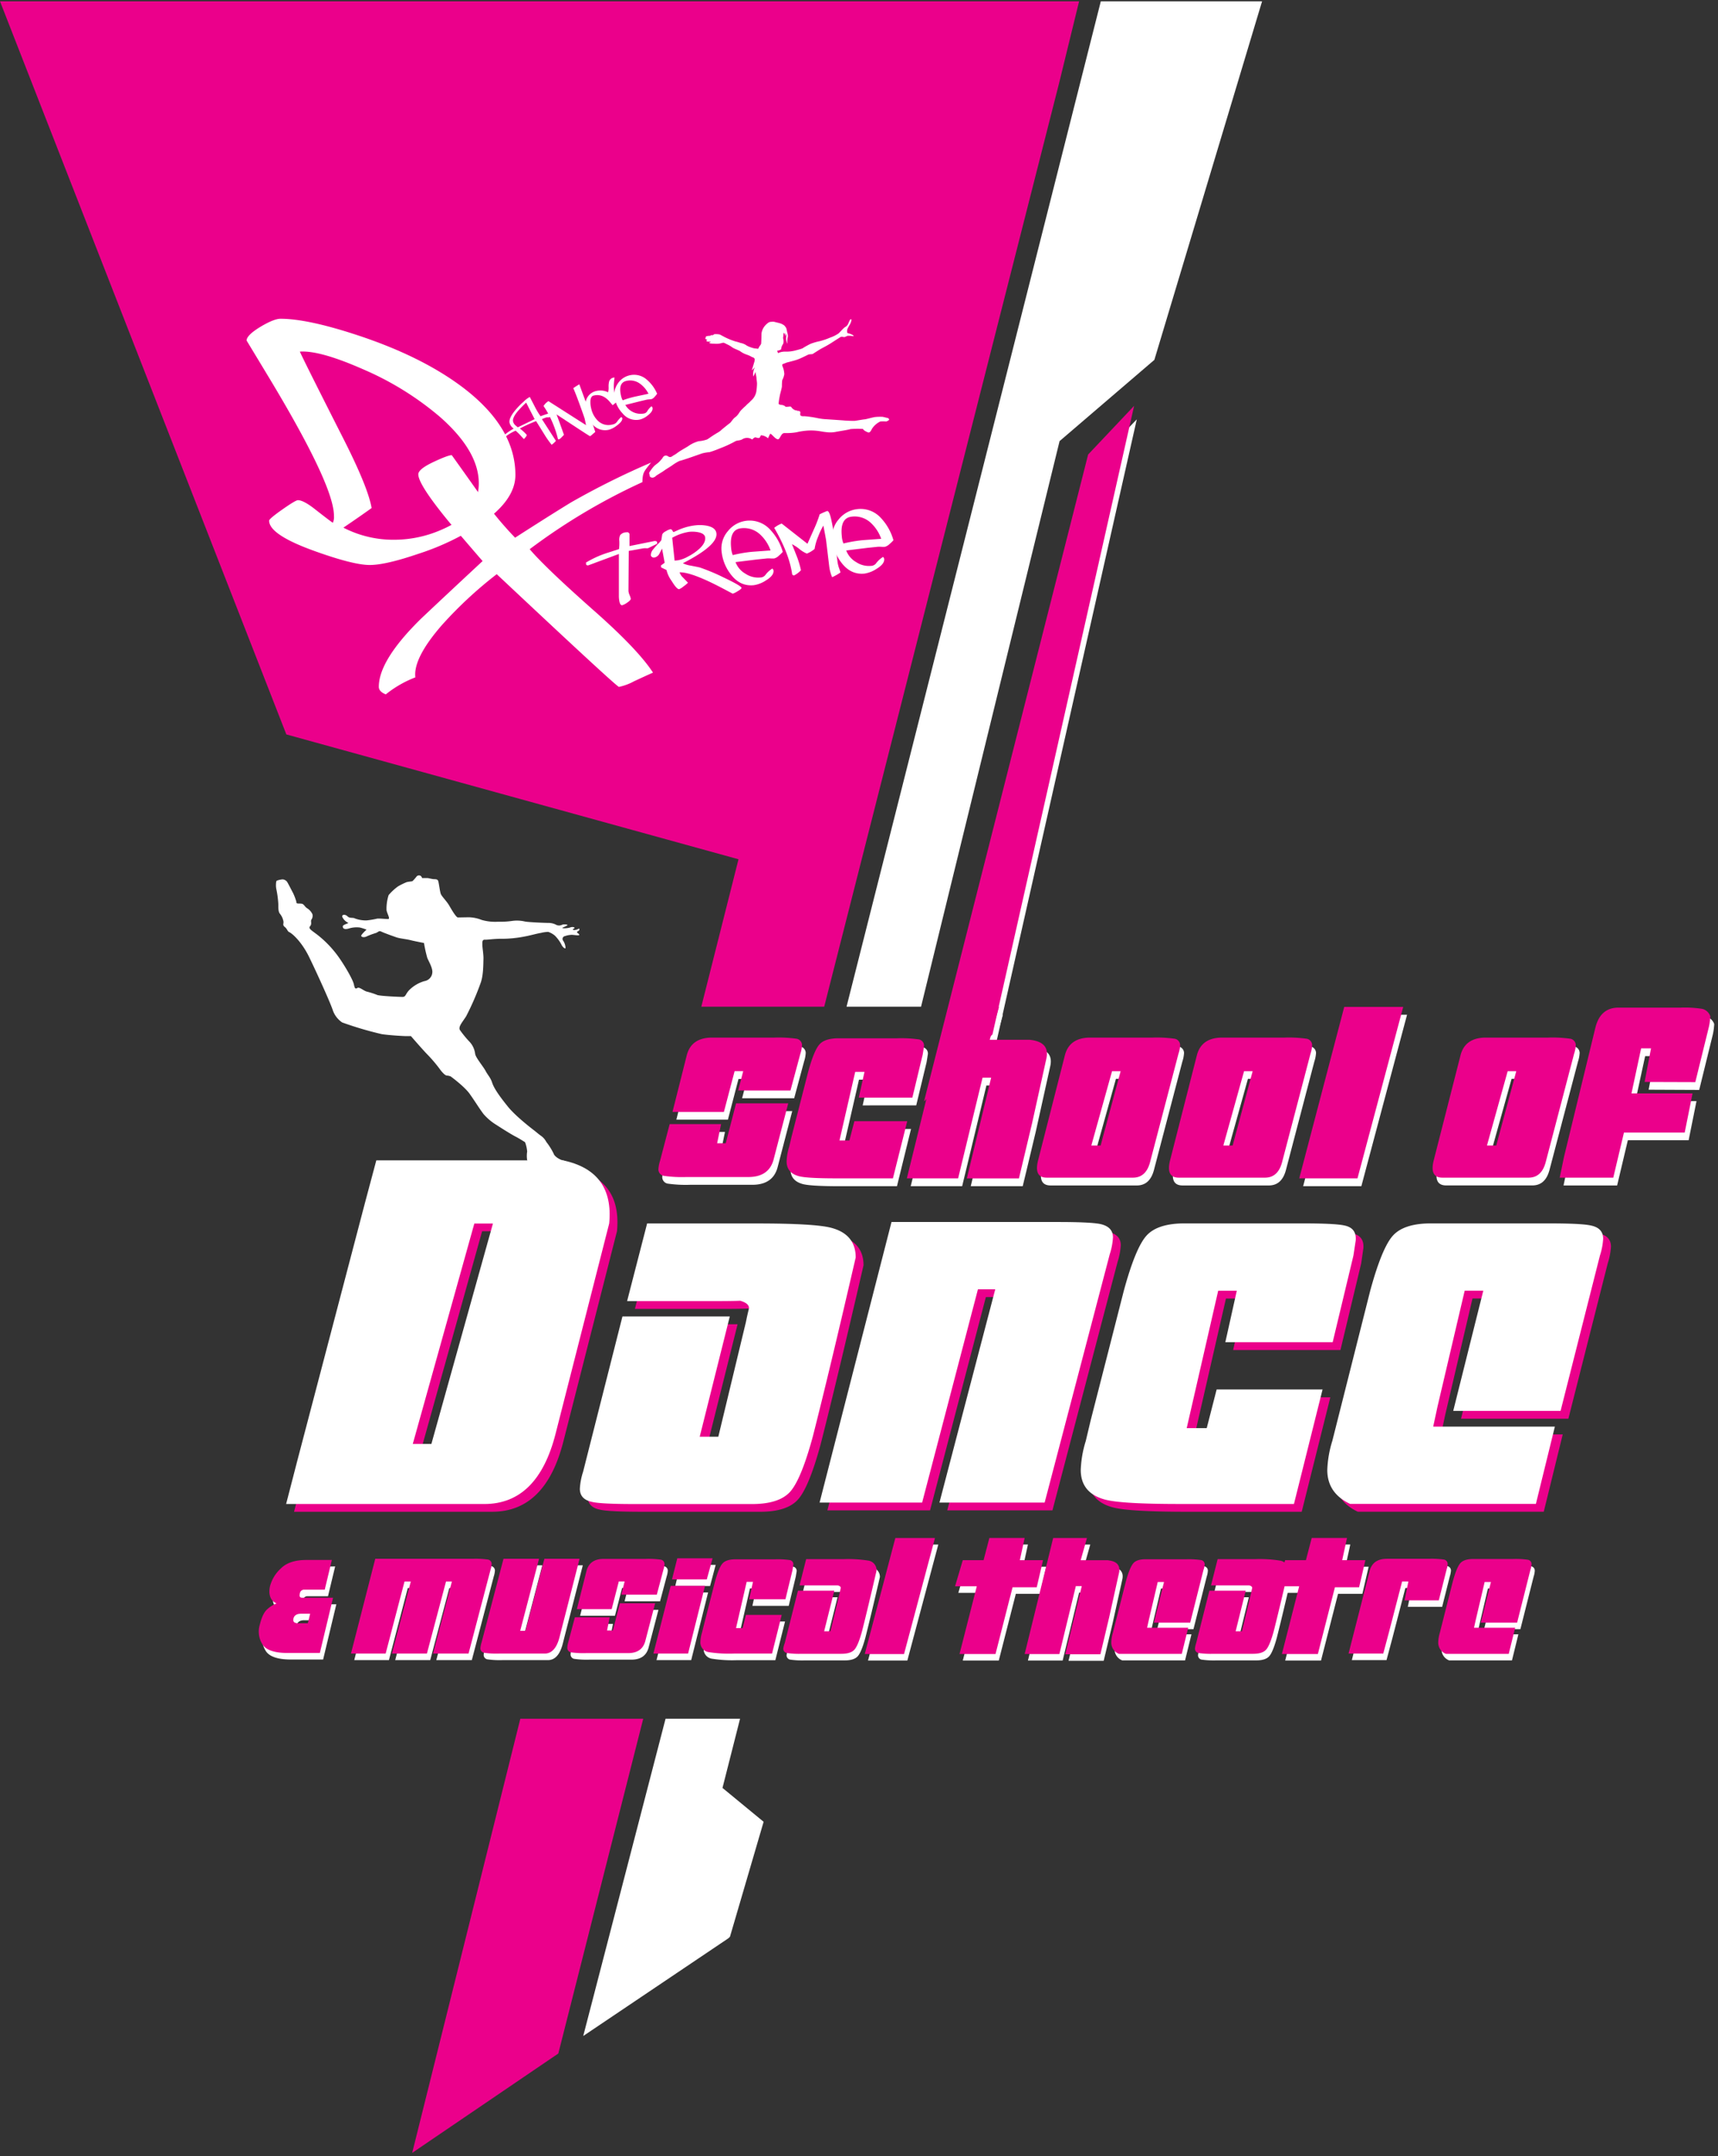 <svg id="Layer_1" data-name="Layer 1" xmlns="http://www.w3.org/2000/svg" viewBox="0 0 520 652.55"><rect x="0" y="0" width="520" height="652.55" fill="#333333" stroke="none"/><defs><style>.cls-1,.cls-3{fill:#fff;}.cls-2{fill:#eb008b;}.cls-3{fill-rule:evenodd;}</style></defs><title>logo-home1</title><path class="cls-1" d="M224,336.27h15.79l-4.43,17q-1.41,5.3-7.68,5.3H208.83a38.75,38.75,0,0,1-6.54-.33,2,2,0,0,1-1.84-2,10,10,0,0,1,.49-2.54l2.92-11.14h15.57l-1.19,5.84h2.6Zm-3.68,2.59H204.72L209,321.68q1.4-5.3,7.68-5.3h18.81a38.86,38.86,0,0,1,6.54.32,2,2,0,0,1,1.84,2,10,10,0,0,1-.49,2.54l-3,11.14H224.62l1.51-5.84h-2.6Z"/><path class="cls-1" d="M280.46,321.46l-3.14,13.08H261.11l1.73-7.79H260l-4.76,20.76h3l1.51-5.84h16L271.49,359H254.24q-8.76,0-11.25-.65-3.73-1-3.73-4.49a16.59,16.59,0,0,1,.76-4.38l0.76-3.19q2.49-9.73,5-19.52,1.78-6.54,3.46-8.35t5.73-1.81h17.68a37.75,37.75,0,0,1,6.49.32,1.9,1.9,0,0,1,1.68,2.27Z"/><path class="cls-1" d="M298.57,328.49L291.22,359H275.65l12.76-51.9h15.14L300.74,317h12.11q6.27,0.65,5,5.84l-4.33,19.57-2.81,11.79L309.55,359H293.82l7.35-30.49h-2.59Z"/><path class="cls-1" d="M357.88,321.25l-8.6,32.82q-1.24,4.7-5.19,4.7H318q-3.95,0-2.59-5.3l1.35-5.3,6.76-26.49q1.4-5.3,7.68-5.3H350a38.85,38.85,0,0,1,6.54.32,2,2,0,0,1,1.84,2A10,10,0,0,1,357.88,321.25ZM331.5,349h2.81l6.06-22.49h-2.6Z"/><path class="cls-1" d="M397.83,321.25l-8.6,32.82q-1.24,4.7-5.19,4.7H357.94q-3.95,0-2.59-5.3l1.35-5.3,6.76-26.49q1.4-5.3,7.68-5.3h18.81a38.85,38.85,0,0,1,6.54.32,2,2,0,0,1,1.84,2A10,10,0,0,1,397.83,321.25ZM371.45,349h2.81l6.06-22.49h-2.6Z"/><path class="cls-1" d="M425.89,307.08L412.05,359H394.43l13.62-51.9h17.84Z"/><path class="cls-1" d="M477.63,321.25L469,354.06q-1.24,4.7-5.19,4.7H437.73q-3.95,0-2.59-5.3l1.35-5.3,6.76-26.49q1.4-5.3,7.68-5.3h18.81a38.85,38.85,0,0,1,6.54.32,2,2,0,0,1,1.84,2A10,10,0,0,1,477.63,321.25ZM451.25,349h2.81l6.06-22.49h-2.6Z"/><path class="cls-1" d="M492.71,345.09l-3.24,13.68H473.25l1.3-6.27,9.52-39.14q1.51-6.05,7-6.05h18.81a33.42,33.42,0,0,1,6.54.38,3.44,3.44,0,0,1,2.43,2.22,18.23,18.23,0,0,1-.43,3.24l-4.11,16.71L499,329.79l1.95-10.16h-3L495,333.25h18.49l-2.38,11.84H492.71Z"/><polyline class="cls-1" points="280.86 335.69 331.81 139.61 344.08 126.92 301.58 315.41"/><path class="cls-2" d="M186.75,372.62L170.51,436.3q-5.42,21.22-21.55,21.23H89l3.36-13,20.47-78,3.47-13h56.53Q188.27,356.81,186.75,372.62ZM127.3,439.33h5.63l18.63-66.71h-5.63Z"/><path class="cls-2" d="M178.85,447.78l11.91-47h32.49l-9.1,36.39h5.63l8.34-34.65q0.43-2.17.87-3.9t-2.6-2.6q-2.17.11-7.36,0.11H192.17l6.06-23.5h33.14q17.54,0,22.53,1.3,7.47,1.95,7.47,9-8,34.66-13,54.26-3.57,13.1-6.93,16.73T230,457.53H194.55q-10.29,0-13-.65-3.68-.76-3.68-4A20.08,20.08,0,0,1,178.85,447.78Z"/><path class="cls-2" d="M338.26,381.94l-19.71,75.16H286.71l16.89-64.55h-5.2l-16.89,64.55H250.43l21.77-84.91h50.25q10.29,0,13.1.65,3.68,0.87,3.68,4A20.08,20.08,0,0,1,338.26,381.94Z"/><path class="cls-2" d="M412,382.37l-6.28,26.21H373.24L376.7,393h-5.63l-9.53,41.59h6.06l3-11.7h32.06L394,457.53H359.48q-17.54,0-22.53-1.3-7.47-1.95-7.47-9a33.2,33.2,0,0,1,1.52-8.77l1.52-6.39q5-19.49,10-39.1,3.57-13.1,6.93-16.73t11.48-3.63H396.3q10.29,0,13,.65,3.68,0.76,3.36,4.55Z"/><path class="cls-2" d="M486.62,382.37l-11.91,47H442.22l9.1-36.39h-5.63l-8.23,35.09-1.3,6.06H473l-5.74,23.39H411q-6.93-3.25-6.93-10.29a33.2,33.2,0,0,1,1.52-8.77L417.1,393q3.57-13.1,6.93-16.73t11.48-3.63h35.41q10.29,0,13,.65,3.68,0.76,3.68,4A20.08,20.08,0,0,1,486.62,382.37Z"/><path class="cls-1" d="M135.42,473.74h8.71a26.29,26.29,0,0,1,4.43.22,1.35,1.35,0,0,1,1.24,1.35,6.78,6.78,0,0,1-.33,1.72l-6.66,25.39H132.06l5.71-21.8H136l-5.78,21.8H119.62l5.71-21.8h-1.9l-5.71,21.8h-10.5l7.35-28.68h20.85Z"/><path class="cls-1" d="M146.73,499.12l6.66-25.39h10.76l-5.71,21.8H160l5.71-21.8H176.4l-3.66,14.34-1.61,6.26-0.8,3.15q-1.28,4.94-4.5,4.94H152.07a26.28,26.28,0,0,1-4.43-.22,1.35,1.35,0,0,1-1.24-1.35A6.78,6.78,0,0,1,146.73,499.12Z"/><path class="cls-1" d="M188.62,487.2H199.3l-3,11.49q-1,3.59-5.2,3.59H178.37a26.28,26.28,0,0,1-4.43-.22,1.35,1.35,0,0,1-1.24-1.35A6.78,6.78,0,0,1,173,499l2-7.54h10.54l-0.8,4h1.76ZM186.13,489H175.59l2.93-11.63q1-3.59,5.2-3.59h12.73a26.29,26.29,0,0,1,4.43.22,1.35,1.35,0,0,1,1.24,1.35,6.78,6.78,0,0,1-.33,1.72l-2,7.54H189.05l1-4h-1.76Z"/><path class="cls-1" d="M203.94,481.93h10.39l-5.12,20.49h-10.5Zm2-8.34h10.68L214.92,480H204.38Z"/><path class="cls-1" d="M240.86,477.17L238.73,486h-11l1.17-5.27H227l-3.22,14h2l1-4h10.83l-2.93,11.71H223.11a39.39,39.39,0,0,1-7.61-.44,2.94,2.94,0,0,1-2.52-3,11.21,11.21,0,0,1,.51-3L214,494q1.68-6.58,3.37-13.21,1.21-4.43,2.34-5.65t3.88-1.23h12a25.54,25.54,0,0,1,4.39.22,1.29,1.29,0,0,1,1.13,1.54Z"/><path class="cls-1" d="M238.51,499.27l4-15.88h11l-3.07,12.29h1.9L255.16,484q0.15-.73.29-1.32t-0.88-.88q-0.73,0-2.49,0H243l2-7.94h11.19a39.39,39.39,0,0,1,7.61.44,2.94,2.94,0,0,1,2.52,3q-2.71,11.71-4.39,18.33-1.21,4.43-2.34,5.65t-3.88,1.23h-12a25.53,25.53,0,0,1-4.39-.22,1.32,1.32,0,0,1-1.24-1.35A6.78,6.78,0,0,1,238.51,499.27Z"/><path class="cls-1" d="M284,467.44l-9.37,35.12H262.73L272,467.44H284Z"/><path class="cls-1" d="M316.69,474.17l-1.9,8.19h-7.32l-5.16,20.19h-10.9l5.23-20.49h-6.58l2.34-7.9h6.29l1.76-6.73h10.68l-1.46,6.73h7Z"/><path class="cls-1" d="M326.64,481.93l-5,20.63H311.13l8.63-35.12H330l-1.9,6.73h8.19q4.24,0.44,3.37,4l-2.93,13.24-1.9,8-0.77,3.22H323.42l5-20.63h-1.76Z"/><path class="cls-1" d="M365.24,477.17l-4,15.88h-11l3.07-12.29h-1.9l-2.78,11.85-0.44,2h12.44l-1.94,7.9h-19a3.63,3.63,0,0,1-2.34-3.48,11.23,11.23,0,0,1,.51-3l3.88-15.36q1.21-4.43,2.34-5.65t3.88-1.23h12a25.54,25.54,0,0,1,4.39.22,1.32,1.32,0,0,1,1.24,1.35A6.79,6.79,0,0,1,365.24,477.17Z"/><path class="cls-1" d="M363,499.27l4-15.88h11L375,495.68h1.9L379.69,484q0.15-.73.29-1.32t-0.88-.88q-0.73,0-2.49,0h-9.07l2-7.94h11.19a39.39,39.39,0,0,1,7.61.44,2.94,2.94,0,0,1,2.52,3q-2.71,11.71-4.39,18.33-1.21,4.43-2.34,5.65t-3.88,1.23h-12a25.53,25.53,0,0,1-4.39-.22,1.32,1.32,0,0,1-1.24-1.35A6.8,6.8,0,0,1,363,499.27Z"/><path class="cls-1" d="M414.26,474.17l-1.9,8.19H405l-5.16,20.19H389l5.23-20.49h-6.59l2.34-7.9h6.29l1.76-6.73H408.7l-1.46,6.73h7Z"/><path class="cls-1" d="M421.43,495.83l-1.76,6.59h-10.5l0.91-3.59,5.49-21.51q1-3.59,5.19-3.59H433.5a26.29,26.29,0,0,1,4.43.22,1.35,1.35,0,0,1,1.24,1.35,6.78,6.78,0,0,1-.33,1.72l-2.34,9.29H426.11l1.17-5.71h-1.9Z"/><path class="cls-1" d="M464.19,477.17l-4,15.88h-11l3.07-12.29h-1.9l-2.78,11.85-0.44,2h12.44l-1.94,7.9h-19a3.63,3.63,0,0,1-2.34-3.48,11.23,11.23,0,0,1,.51-3l3.88-15.36q1.21-4.43,2.34-5.65t3.88-1.23h12a25.54,25.54,0,0,1,4.39.22,1.32,1.32,0,0,1,1.24,1.35A6.79,6.79,0,0,1,464.19,477.17Z"/><path class="cls-1" d="M101.44,474.08l-2.16,9-6.28,0a1.3,1.3,0,0,0-1.26,1.22q-0.29,1.22.67,1.22l9.39,0-4,16.72-9.72,0q-5.91,0-7.6-2.53a7.21,7.21,0,0,1-.86-6q0.84-3.49,2.31-4.75a9,9,0,0,1,2.76-1.71,4.6,4.6,0,0,1-1-.64,3.09,3.09,0,0,1-.77-1.05,4.5,4.5,0,0,1-.38-1.56,7,7,0,0,1,.23-2.17A11.14,11.14,0,0,1,86,476.67q2.54-2.56,7.65-2.58ZM92.1,490.36q-1.93,0-2.28,1.46t1.59,1.42h2.77l0.69-2.88H92.1Z"/><path class="cls-1" d="M184.39,370.27l-16.24,63.68q-5.42,21.22-21.55,21.23h-60l3.36-13,20.47-78,3.47-13h56.53Q185.91,354.45,184.39,370.27ZM124.94,437h5.63l18.63-66.71h-5.63Z"/><path class="cls-1" d="M176.49,445.42l11.91-47h32.49l-9.1,36.39h5.63l8.34-34.65q0.43-2.17.87-3.9t-2.6-2.6q-2.17.11-7.36,0.11H189.81l6.06-23.5H229q17.54,0,22.53,1.3,7.47,1.95,7.47,9-8,34.66-13,54.26-3.57,13.1-6.93,16.73t-11.48,3.63H192.19q-10.29,0-13-.65-3.68-.76-3.68-4A20.08,20.08,0,0,1,176.49,445.42Z"/><path class="cls-1" d="M335.9,379.58l-19.71,75.16H284.35l16.89-64.55H296l-16.89,64.55H248.07l21.77-84.91h50.25q10.29,0,13.1.65,3.68,0.87,3.68,4A20.08,20.08,0,0,1,335.9,379.58Z"/><path class="cls-1" d="M409.65,380l-6.28,26.21H370.88l3.47-15.59h-5.63l-9.53,41.59h6.06l3-11.7h32.06l-8.66,34.66H357.12q-17.54,0-22.53-1.3-7.47-1.95-7.47-9a33.2,33.2,0,0,1,1.52-8.77l1.52-6.39q5-19.49,10-39.1,3.57-13.1,6.93-16.73t11.48-3.63h35.41q10.29,0,13,.65,3.68,0.76,3.36,4.55Z"/><path class="cls-1" d="M484.26,380l-11.91,47H439.86l9.1-36.39h-5.63l-8.23,35.09-1.3,6.06h36.82l-5.74,23.39H408.67q-6.93-3.25-6.93-10.29a33.2,33.2,0,0,1,1.52-8.77l11.48-45.48q3.57-13.1,6.93-16.73t11.48-3.63h35.41q10.29,0,13,.65,3.68,0.76,3.68,4A20.08,20.08,0,0,1,484.26,380Z"/><path class="cls-2" d="M222.79,333.92h15.79l-4.43,17q-1.41,5.3-7.68,5.3H207.66a38.75,38.75,0,0,1-6.54-.33,2,2,0,0,1-1.84-2,10,10,0,0,1,.49-2.54l2.92-11.14h15.57L217.06,346h2.6Zm-3.68,2.59H203.55l4.33-17.19q1.4-5.3,7.68-5.3h18.81a38.86,38.86,0,0,1,6.54.32,2,2,0,0,1,1.84,2,10,10,0,0,1-.49,2.54l-3,11.14H223.44l1.51-5.84h-2.6Z"/><path class="cls-2" d="M279.29,319.11l-3.14,13.08H259.93l1.73-7.79h-2.81l-4.76,20.76h3l1.51-5.84h16l-4.33,17.3H253.07q-8.76,0-11.25-.65-3.73-1-3.73-4.49a16.59,16.59,0,0,1,.76-4.38l0.76-3.19q2.49-9.73,5-19.52,1.78-6.54,3.46-8.35t5.73-1.81h17.68a37.75,37.75,0,0,1,6.49.32,1.9,1.9,0,0,1,1.68,2.27Z"/><path class="cls-2" d="M297.4,326.14L290,356.63H274.48l12.76-51.9h15.14l-2.81,9.95h12.11q6.27,0.65,5,5.84l-4.33,19.57-2.81,11.79-1.13,4.76H292.64L300,326.14H297.4Z"/><path class="cls-2" d="M356.7,318.89l-8.6,32.82q-1.24,4.7-5.19,4.7H316.81q-3.95,0-2.59-5.3l1.35-5.3,6.76-26.49q1.4-5.3,7.68-5.3h18.81a38.85,38.85,0,0,1,6.54.32,2,2,0,0,1,1.84,2A10,10,0,0,1,356.7,318.89Zm-26.38,27.79h2.81l6.06-22.49h-2.6Z"/><path class="cls-2" d="M396.66,318.89l-8.6,32.82q-1.24,4.7-5.19,4.7H356.76q-3.95,0-2.59-5.3l1.35-5.3,6.76-26.49q1.4-5.3,7.68-5.3h18.81a38.85,38.85,0,0,1,6.54.32,2,2,0,0,1,1.84,2A10,10,0,0,1,396.66,318.89Zm-26.38,27.79h2.81l6.06-22.49h-2.6Z"/><path class="cls-2" d="M424.72,304.73l-13.84,51.9H393.25l13.62-51.9h17.84Z"/><path class="cls-2" d="M476.45,318.89l-8.6,32.82q-1.24,4.7-5.19,4.7H436.56q-3.95,0-2.59-5.3l1.35-5.3,6.76-26.49q1.4-5.3,7.68-5.3h18.81a38.85,38.85,0,0,1,6.54.32,2,2,0,0,1,1.84,2A10,10,0,0,1,476.45,318.89Zm-26.38,27.79h2.81l6.06-22.49h-2.6Z"/><path class="cls-2" d="M491.54,342.74l-3.24,13.68H472.08l1.3-6.27L482.89,311q1.51-6.05,7-6.05h18.81a33.42,33.42,0,0,1,6.54.38,3.44,3.44,0,0,1,2.43,2.22,18.23,18.23,0,0,1-.43,3.24l-4.11,16.71-15.35-.05,1.95-10.16h-3l-2.92,13.62H512.3l-2.38,11.84H491.54Z"/><polyline class="cls-2" points="279.68 333.34 329.35 137.56 343.27 122.83 300.4 313.05"/><path class="cls-1" d="M89.73,273a17.43,17.43,0,0,0-1-2.68c-0.54-1-1.51-2.95-1.83-3.43a1.83,1.83,0,0,0-1.34-.75c-0.38,0-1.93.27-1.93,0.59a6.5,6.5,0,0,0,0,2.31,29.74,29.74,0,0,1,.6,4.39c0.05,0.86-.11,2.35.49,3.1a5.23,5.23,0,0,1,1.06,2.25c0.16,0.75-.38,1.12.42,1.76s0.75,1.32,1.4,1.59,3.6,2.63,6,7.57,6.28,13.52,7.08,15.88a7.35,7.35,0,0,0,2.9,3.86,105.64,105.64,0,0,0,12,3.54c2.58,0.38,6.76.59,7.3,0.59h1.5s4,4.61,5,5.58a44.35,44.35,0,0,1,3.7,4.35c0.7,1,1.66,2,2.15,2a4.2,4.2,0,0,1,1.18.27s4.13,3,5.74,5.26,3,4.56,4.24,6.17a16.59,16.59,0,0,0,4,3.33c0.64,0.43,4.35,2.79,5.53,3.38s3,1.77,3,1.77a10.12,10.12,0,0,1,.64,2.84,8.2,8.2,0,0,0,0,2.58c0.21,0.48,1,.86,2.3.91s2.31-.7,2.74-0.21a12,12,0,0,0,3.22,1.61c1,0.38,2.2.86,2.68,0.59s1.23-.54,1.07-1.07,0.35-1.35-1.13-1.72c-1.16-.29-2.64-1.27-2.86-2.07a19.82,19.82,0,0,0-2.22-3.54,5.14,5.14,0,0,0-1.74-1.94c-0.52-.38-1.76-1.41-1.76-1.41s-5.53-4.13-8.1-7.3-4.24-5.58-4.78-7.24-1.29-2.25-2-3.6-3-4-3.17-5.2a6.45,6.45,0,0,0-1.61-3.54,31.42,31.42,0,0,1-3-3.65c-0.54-1,.75-2.36,1.88-4.13a81.8,81.8,0,0,0,4.45-10.25c0.8-2.31.75-5.69,0.8-7.08S146,286.87,146,286s-0.11-1.66.8-1.61,2.68-.32,5.31-0.27a36.66,36.66,0,0,0,6.71-.7c1.29-.21,4.13-1,4.88-1.07a9.46,9.46,0,0,1,2.25-.32,6.24,6.24,0,0,1,2,1.13,11.17,11.17,0,0,1,2,2.74c0.27,0.64,1.07,1.4,1.23,1a4.28,4.28,0,0,0-.8-2.31,0.87,0.87,0,0,1,.64-1.29,6.65,6.65,0,0,1,2.15-.38c0.75,0.05,2,.27,2.15.05s-0.64-.7-0.64-0.7a0.4,0.4,0,0,1,.32-0.48c0.43-.16.54-0.91,0.11-0.7a2.73,2.73,0,0,1-1.4.38c-0.43-.05-0.43-0.27.05-0.48s-0.27-.64-1.13-0.32-2.9.38-2.31,0.05a7.28,7.28,0,0,0,1.45-.7c0.11-.21-0.91-0.38-1.61-0.16a2,2,0,0,1-1.77.05,4.88,4.88,0,0,0-2.31-.59c-1.07,0-6.12-.21-7.19-0.43a10.69,10.69,0,0,0-3.65-.21,24.87,24.87,0,0,1-4.45.27,14.72,14.72,0,0,1-5-.54,11.28,11.28,0,0,0-3.76-.8c-0.8,0-2.9.05-3.43,0.05s-1.82-2.2-2.63-3.6-2.31-2.79-2.58-3.6-0.54-3.17-.75-3.81-0.86-.54-1.45-0.59-1.51-.32-1.8-0.32h-1.63a1.32,1.32,0,0,0-.48-0.7,1,1,0,0,0-1.18.21,11.28,11.28,0,0,1-1.23,1.4c-0.32.16-1.4,0.16-1.93,0.38a21.16,21.16,0,0,0-2.47,1.23,16,16,0,0,0-2.84,2.63,13.59,13.59,0,0,0-.64,4.56c0.16,1,1.18,2.63.54,2.68s-2.58-.21-3.38-0.11a25.14,25.14,0,0,1-3.22.54,9.67,9.67,0,0,1-3.49-.59c-0.64-.38-1.56.05-2.25-0.64s-1.72-.59-1.61.11a3.67,3.67,0,0,0,1.77,1.82c0.43,0.16-1.66.54-1.61,1.13s0.43,1,1.77.64a8,8,0,0,1,3.43-.32,15.59,15.59,0,0,1,2,.64s-1.66,1.5-1.61,1.88,0.91,0.59,1.77.11a24.17,24.17,0,0,1,2.74-1c0.75-.32.86-0.75,1.61-0.38s4,1.56,4.88,1.82,2.9,0.48,3.92.75,4.08,0.86,4.08.86a42.31,42.31,0,0,0,1,4.51c0.4,1,1.64,3,1.53,4.4a2.84,2.84,0,0,1-2.41,2.63,10.83,10.83,0,0,0-4.51,2.63c-1.23,1.23-1.07,2.15-2.09,2.15s-6.92-.27-7.67-0.59a23.65,23.65,0,0,0-3.09-1c-1.07-.27-2.27-1.5-2.92-1.12s-0.8.11-1.07-1.13-2.25-4.83-4.4-7.94a32.51,32.51,0,0,0-6.44-6.87c-1.77-1.4-3.06-2-2.41-2.74s0.09-1.51.41-2a2.05,2.05,0,0,0,.32-1.61A4.22,4.22,0,0,0,93,274.9c-0.75-.43-0.94-1.23-1.64-1.39S89.54,273.65,89.73,273Z"/><path class="cls-2" d="M134.43,471.75h8.71a26.29,26.29,0,0,1,4.43.22,1.35,1.35,0,0,1,1.24,1.35,6.78,6.78,0,0,1-.33,1.72l-6.66,25.39H131.07l5.71-21.8H135l-5.78,21.8H118.63l5.71-21.8h-1.9l-5.71,21.8h-10.5l7.35-28.68h20.85Z"/><path class="cls-2" d="M145.74,497.14l6.66-25.39h10.76l-5.71,21.8h1.61l5.71-21.8h10.65l-3.66,14.34-1.61,6.26-0.8,3.15q-1.28,4.94-4.5,4.94H151.08a26.28,26.28,0,0,1-4.43-.22,1.35,1.35,0,0,1-1.24-1.35A6.78,6.78,0,0,1,145.74,497.14Z"/><path class="cls-2" d="M187.62,485.22h10.68l-3,11.49q-1,3.59-5.2,3.59H177.38a26.28,26.28,0,0,1-4.43-.22,1.35,1.35,0,0,1-1.24-1.35A6.78,6.78,0,0,1,172,497l2-7.54h10.54l-0.8,4h1.76ZM185.14,487H174.6l2.93-11.63q1-3.59,5.2-3.59h12.73a26.29,26.29,0,0,1,4.43.22,1.35,1.35,0,0,1,1.24,1.35,6.78,6.78,0,0,1-.33,1.72l-2,7.54H188.06l1-4h-1.76Z"/><path class="cls-2" d="M203,479.95h10.39l-5.12,20.49h-10.5Zm2-8.34h10.68L213.93,478H203.39Z"/><path class="cls-2" d="M239.87,475.19L237.74,484h-11l1.17-5.27H226l-3.22,14h2l1-4h10.83l-2.93,11.71H222.12a39.39,39.39,0,0,1-7.61-.44,2.94,2.94,0,0,1-2.52-3,11.21,11.21,0,0,1,.51-3L213,492q1.68-6.58,3.37-13.21,1.21-4.43,2.34-5.65t3.88-1.23h12a25.54,25.54,0,0,1,4.39.22,1.29,1.29,0,0,1,1.13,1.54Z"/><path class="cls-2" d="M237.52,497.29l4-15.88h11l-3.07,12.29h1.9L254.17,482q0.15-.73.29-1.32t-0.88-.88q-0.73,0-2.49,0H242l2-7.94h11.19a39.39,39.39,0,0,1,7.61.44,2.94,2.94,0,0,1,2.52,3q-2.71,11.71-4.39,18.33-1.21,4.43-2.34,5.65t-3.88,1.23h-12a25.53,25.53,0,0,1-4.39-.22,1.32,1.32,0,0,1-1.24-1.35A6.78,6.78,0,0,1,237.52,497.29Z"/><path class="cls-2" d="M283,465.46l-9.37,35.12H261.74L271,465.46H283Z"/><path class="cls-2" d="M315.7,472.19l-1.9,8.19h-7.32l-5.16,20.19h-10.9l5.23-20.49h-6.58l2.34-7.9h6.29l1.76-6.73h10.68l-1.46,6.73h7Z"/><path class="cls-2" d="M325.65,479.95l-5,20.63H310.14l8.63-35.12H329l-1.9,6.73h8.19q4.24,0.44,3.37,4l-2.93,13.24-1.9,8-0.77,3.22H322.43l5-20.63h-1.76Z"/><path class="cls-2" d="M364.25,475.19l-4,15.88h-11l3.07-12.29h-1.9l-2.78,11.85-0.44,2h12.44l-1.94,7.9h-19a3.63,3.63,0,0,1-2.34-3.48,11.23,11.23,0,0,1,.51-3l3.88-15.36q1.21-4.43,2.34-5.65T347,471.9h12a25.54,25.54,0,0,1,4.39.22,1.32,1.32,0,0,1,1.24,1.35A6.79,6.79,0,0,1,364.25,475.19Z"/><path class="cls-2" d="M362.05,497.29l4-15.88h11L374,493.7h1.9L378.7,482q0.15-.73.29-1.32t-0.88-.88q-0.73,0-2.49,0h-9.07l2-7.94H379.8a39.39,39.39,0,0,1,7.61.44,2.94,2.94,0,0,1,2.52,3q-2.71,11.71-4.39,18.33-1.21,4.43-2.34,5.65t-3.88,1.23h-12a25.53,25.53,0,0,1-4.39-.22,1.32,1.32,0,0,1-1.24-1.35A6.8,6.8,0,0,1,362.05,497.29Z"/><path class="cls-2" d="M413.27,472.19l-1.9,8.19h-7.32l-5.16,20.19H388l5.23-20.49h-6.59l2.34-7.9h6.29l1.76-6.73h10.68l-1.46,6.73h7Z"/><path class="cls-2" d="M420.44,493.85l-1.76,6.59h-10.5l0.91-3.59,5.49-21.51q1-3.59,5.19-3.59h12.73a26.29,26.29,0,0,1,4.43.22,1.35,1.35,0,0,1,1.24,1.35,6.78,6.78,0,0,1-.33,1.72l-2.34,9.29H425.12l1.17-5.71h-1.9Z"/><path class="cls-2" d="M463.2,475.19l-4,15.88h-11l3.07-12.29h-1.9l-2.78,11.85-0.44,2H458.6l-1.94,7.9h-19a3.63,3.63,0,0,1-2.34-3.48,11.23,11.23,0,0,1,.51-3l3.88-15.36q1.21-4.43,2.34-5.65t3.88-1.23h12a25.54,25.54,0,0,1,4.39.22,1.32,1.32,0,0,1,1.24,1.35A6.79,6.79,0,0,1,463.2,475.19Z"/><path class="cls-2" d="M100.45,472.1l-2.16,9-6.28,0a1.3,1.3,0,0,0-1.26,1.22q-0.29,1.22.67,1.22l9.39,0-4,16.72-9.72,0q-5.91,0-7.6-2.53a7.21,7.21,0,0,1-.86-6q0.84-3.49,2.31-4.75a9,9,0,0,1,2.76-1.71,4.6,4.6,0,0,1-1-.64,3.09,3.09,0,0,1-.77-1.05,4.5,4.5,0,0,1-.38-1.56,7,7,0,0,1,.23-2.17A11.14,11.14,0,0,1,85,474.69q2.54-2.56,7.65-2.58Zm-9.35,16.29q-1.93,0-2.28,1.46t1.59,1.42h2.77l0.69-2.88H91.11Z"/><polygon class="cls-2" points="168.99 621.48 194.69 520.16 157.49 520.16 124.76 651.55 168.99 621.48"/><polygon class="cls-2" points="326.62 0.4 183.02 0.4 0 0.4 86.67 222.27 223.53 260.05 212.27 304.67 249.47 304.67 320.55 25.22 326.62 0.4 326.62 0.4"/><path class="cls-3" d="M144.92,146.27q0-9.68-11.56-19.93a91.13,91.13,0,0,0-23.6-14.64q-12.94-5.7-19-5.29,1.13,2.61,13.26,26.52,7.41,14.64,8.46,20.82-2.92,2.12-8.54,5.94a33,33,0,0,0,15.78,3.66,35.72,35.72,0,0,0,14.4-3.25Q144.91,155.38,144.92,146.27ZM156,143.75q0,7.4-9.77,14.31a76.16,76.16,0,0,1-19.52,9.52q-10,3.42-14.81,3.41-5,0-16.93-4.31-13.51-4.89-13.51-9.11,0-.57,4-3.38t4.71-2.81q1.71,0,5.21,2.76,4.56,3.58,5.37,4.07a4.34,4.34,0,0,0,.33-2.11q0-9.2-19.61-41.74l-6.83-11.3c0-1.08,1.43-2.49,4.31-4.23q4-2.36,5.94-2.36,8.47,0,24.25,5.29,19.11,6.43,31.32,15.78Q156,129.51,156,143.75Z"/><path class="cls-3" d="M161.82,126.85l-2.57-5a35.2,35.2,0,0,0-2.49,2.55q-1.72,2.05-1.46,3.17a2.15,2.15,0,0,0,.55,1c0.14,0.15.43,0.39,0.87,0.76Zm5.74-1.54a5.16,5.16,0,0,1-1.37,1,2.06,2.06,0,0,1-.39,0l-0.37,0a10.6,10.6,0,0,0-1.4.55l4.23,6.56a6.14,6.14,0,0,1-1.29,1.18,27.66,27.66,0,0,1-2.22-3.16l-2.49-4a48.85,48.85,0,0,0-4.92,2.24,13.47,13.47,0,0,1,2.11,1.95,1.33,1.33,0,0,1-.38.68,2,2,0,0,1-.52.56l-0.92-1a18.62,18.62,0,0,0-1.56-1.53,13.07,13.07,0,0,0-3.29,2,0.45,0.45,0,0,1-.29-0.27c-0.07-.33.91-1.13,3-2.37a3,3,0,0,1-1.25-1.7c-0.19-.79.23-1.88,1.24-3.24a21.29,21.29,0,0,1,3-3.19,7.37,7.37,0,0,1,1.88-1.43l1.55,3a21.78,21.78,0,0,0,1.71,2.84c0.36-.15,1-0.39,2-0.71l1.37-.46A0.48,0.48,0,0,1,167.55,125.31Z"/><path class="cls-3" d="M180.18,130.73c-0.12.09-.42,0.33-0.88,0.74a3.21,3.21,0,0,1-.71.54c-0.07,0-1.52-.92-4.36-2.79l-5.78-3.8q0.77,2,2.25,6.18l-0.78.81a1.94,1.94,0,0,1-.71.54,0.38,0.38,0,0,1-.18,0h-0.13a31.81,31.81,0,0,0-3.72-9.07l-0.66-1A4.45,4.45,0,0,1,166,121.4l11.38,7.27L177,126.85c-0.09-.38-0.58-1.8-1.48-4.26s-1.56-4.17-2-5.11c0.41-.3,1-0.68,1.83-1.17l3.35,9.16,0.57,2.49c0,0.06.13,0.4,0.34,1Z"/><path class="cls-3" d="M186,114.24c-0.11,1-.17,1.63-0.19,1.88a13.28,13.28,0,0,0,.3,3.62,7.06,7.06,0,0,0,.76,1.64,10.23,10.23,0,0,1-1.44,1.25c-0.07-.08-0.33-0.39-0.78-0.92-1.47-1.78-3.12-2.44-4.95-2-0.65.15-1,.77-1,1.87a7.91,7.91,0,0,0,.23,2,7.43,7.43,0,0,0,2,3.72,4.52,4.52,0,0,0,4.41,1.18,2.17,2.17,0,0,0,1.31-.68,7.73,7.73,0,0,1,1.37-1.58,0.71,0.71,0,0,1,.31.25c0.15,0.63-.37,1.39-1.55,2.26a7.21,7.21,0,0,1-2.36,1.3,4.94,4.94,0,0,1-5-1.52,8.86,8.86,0,0,1-2.17-4.22,5.48,5.48,0,0,1,.31-3.59,4.15,4.15,0,0,1,3-2.39,5.36,5.36,0,0,1,3.5.41,5.55,5.55,0,0,0,.15-1.59,6.08,6.08,0,0,1,.15-1.64,1.7,1.7,0,0,1,1.12-1.16Z"/><path class="cls-3" d="M196.28,119.17a8.31,8.31,0,0,0-2.74-3.17,5,5,0,0,0-4-.71c-1.64.38-2.17,1.85-1.59,4.39a5,5,0,0,0,.53,1.47,27.78,27.78,0,0,1,4-1.17Zm2.61,0a8.3,8.3,0,0,1-.7.87,2.39,2.39,0,0,1-.92.73,6.12,6.12,0,0,1-.78.1,6.11,6.11,0,0,0-.78.1l-2,.47-4.43,1.11a5.33,5.33,0,0,0,5.58,2.6,1.4,1.4,0,0,0,1-.63,5.43,5.43,0,0,1,1.32-1.55,0.64,0.64,0,0,1,.31.4c0.16,0.7-.29,1.47-1.35,2.3a6.34,6.34,0,0,1-2.4,1.29,5.26,5.26,0,0,1-5.3-1.85,9.53,9.53,0,0,1-2.36-4.39,5.64,5.64,0,0,1,.81-4.48,5.84,5.84,0,0,1,3.72-2.66,5.78,5.78,0,0,1,5.07,1.24A11.46,11.46,0,0,1,198.89,119.16Z"/><path class="cls-3" d="M198.92,164.56l-2.79,1.36a6.7,6.7,0,0,1-.73,0,4.25,4.25,0,0,0-.79.05l-4.3.76-0.09,12.18a4.76,4.76,0,0,0,.36,1.24,4.65,4.65,0,0,1,.34,1.05c0,0.3-.36.71-1.17,1.24a4.86,4.86,0,0,1-1.43.73c-0.49.05-.81-0.57-0.95-1.88a8.18,8.18,0,0,1-.05-1.05l0-12.58-9.3,3.45a0.88,0.88,0,0,1-.6-0.18l-0.07-.67a30.64,30.64,0,0,1,6.66-3l3.35-1.08a13.59,13.59,0,0,0,.09-2.5,3.3,3.3,0,0,1,.28-1.75,2.48,2.48,0,0,1,1.92-.83,0.7,0.7,0,0,1,.89.68q0,0.12,0,1.35c0,0.94,0,1.65,0,2.13l7.48-1.51a1.13,1.13,0,0,1,.84.18Z"/><path class="cls-3" d="M213.44,162.67c-0.09-.81-0.81-1.35-2.17-1.61a9.57,9.57,0,0,0-2.7-.1,14.92,14.92,0,0,0-5.11,1.8l0.73,6.91,1-.1a9.66,9.66,0,0,0,3.1-1.16,15.72,15.72,0,0,0,3.36-2.3Q213.61,164.3,213.44,162.67Zm11,15.24c0,0.23-.4.58-1.27,1.08a5.6,5.6,0,0,1-1.4.68l-3.2-1.69q-9.25-4.86-12.87-4.77a3.72,3.72,0,0,0,1.06,1.61c0.95,1,1.43,1.48,1.47,1.54a8.57,8.57,0,0,1-1.3,1.08,5.33,5.33,0,0,1-1.35.87q-0.72.08-2.29-2.49a9.52,9.52,0,0,1-1.56-3.32c-0.37-.17-0.92-0.43-1.63-0.79l-0.06-.57,1.14-.82c-0.17-.95-0.44-2.38-0.79-4.29-0.27.51-.54,1-0.81,1.56a2.19,2.19,0,0,1-1.61,1.16,1,1,0,0,1-.64-0.19A0.71,0.71,0,0,1,197,168a2.67,2.67,0,0,1,.69-1.72,18.8,18.8,0,0,1,1.49-1.68,5.64,5.64,0,0,0,1-1.16c0.05-.44.15-1,0.28-1.75a2.42,2.42,0,0,1,1.09-.92,4.28,4.28,0,0,1,1.37-.6,0.68,0.68,0,0,1,.61.42,1,1,0,0,0,.35.44l1-.44a17.67,17.67,0,0,1,5.67-1.61,11.39,11.39,0,0,1,3.57.16c1.69,0.37,2.61,1.14,2.73,2.32q0.38,3.61-10.16,9a8.26,8.26,0,0,0,2.35.72c1.56,0.3,2.49.49,2.79,0.57a59.75,59.75,0,0,1,7,2.92Q224.36,177.29,224.43,177.91Z"/><path class="cls-3" d="M233.23,166.59a12,12,0,0,0-3.34-5,7.16,7.16,0,0,0-5.59-1.71q-3.59.37-3,5.95a7.3,7.3,0,0,0,.49,2.17,41.22,41.22,0,0,1,5.82-1Zm3.69,0.44a10.56,10.56,0,0,1-1.14,1.11,3.32,3.32,0,0,1-1.43.87,8.58,8.58,0,0,1-1.12,0,7.77,7.77,0,0,0-1.13,0l-3,.31-6.47.8a6.79,6.79,0,0,0,3,3.51,6.94,6.94,0,0,0,4.47,1.15,2,2,0,0,0,1.52-.71,7.72,7.72,0,0,1,2.14-2,0.87,0.87,0,0,1,.36.61c0.11,1-.67,2-2.32,3a9.11,9.11,0,0,1-3.62,1.42q-4.31.46-7.19-3.54a13.54,13.54,0,0,1-2.58-6.63,8,8,0,0,1,1.93-6.21,8.38,8.38,0,0,1,12.72-.48A16.29,16.29,0,0,1,236.92,167Z"/><path class="cls-3" d="M254.39,173.26a16.6,16.6,0,0,1-2.52,1.43,12.16,12.16,0,0,1-.89-3.36l-0.93-7.74q-0.12-.88-0.84-4.53a22.17,22.17,0,0,0-1.53,3.23,15.87,15.87,0,0,0-1.12,3.84,8.19,8.19,0,0,1-2.34,1.41,8.58,8.58,0,0,1-2.28-1.4,12.85,12.85,0,0,0-2.23-1.45c0.35,0.85.85,2.13,1.52,3.83a27,27,0,0,1,1.2,4.06,7.41,7.41,0,0,1-2.07,1.57,0.58,0.58,0,0,1-.6-0.4q-0.86-6.16-5.42-14a8,8,0,0,1,2.26-1.3l7.8,6.12,1.85-4.16a37.63,37.63,0,0,0,1.85-4.76,20.39,20.39,0,0,1,2.29-1c0.44,0,.88.94,1.3,3q0.33,1.54.87,4.6l0.93,7.72a10.37,10.37,0,0,0,.41,1.8Q254.29,172.79,254.39,173.26Z"/><path class="cls-3" d="M266.72,163.07a11.93,11.93,0,0,0-3.33-5,7.16,7.16,0,0,0-5.59-1.71q-3.6.38-3,5.95a7.08,7.08,0,0,0,.49,2.17,42.29,42.29,0,0,1,5.81-1Zm3.69,0.44a10.35,10.35,0,0,1-1.13,1.11,3.4,3.4,0,0,1-1.43.87,8.72,8.72,0,0,1-1.13,0,7.65,7.65,0,0,0-1.12,0l-3,.31-6.47.8a6.83,6.83,0,0,0,3,3.51,6.94,6.94,0,0,0,4.47,1.15,2,2,0,0,0,1.52-.71,7.75,7.75,0,0,1,2.15-2,0.86,0.86,0,0,1,.35.61c0.11,1-.66,2-2.31,3a9.17,9.17,0,0,1-3.63,1.43q-4.3.45-7.19-3.55a13.61,13.61,0,0,1-2.58-6.63,8.06,8.06,0,0,1,1.93-6.21,8.4,8.4,0,0,1,5.75-3.13,8.28,8.28,0,0,1,7,2.65A16.21,16.21,0,0,1,270.42,163.5Z"/><path class="cls-3" d="M194.44,145.91a184.56,184.56,0,0,0-34.12,20.3Q165.13,171.86,180,185q13.17,11.65,17.65,18.57-1.19.5-5.75,2.62a16.65,16.65,0,0,1-4.55,1.69q-0.68,0-37-34.11a124.12,124.12,0,0,0-16.63,15.45q-8.7,10-8,15.78a33.19,33.19,0,0,0-8.95,5.15c-1.4-.56-2.11-1.32-2.11-2.28q0-8.11,12.83-20.68,6.16-5.83,18.58-17.39-3.38-3.88-10-11.65-9.46-11.48-9.46-14.6,0-1.6,4.73-3.8c2.87-1.35,4.67-2,5.4-2q4.65,6.5,9.29,13.08a103.36,103.36,0,0,0,9.88,11.9s9.44-6.1,16.86-10.64A236.53,236.53,0,0,1,197.06,140C194.79,142.85,194.53,143,194.44,145.91Z"/><path class="cls-1" d="M228.33,109.48a2.34,2.34,0,0,0,.1-0.86,1.14,1.14,0,0,0-.81-0.55,7.57,7.57,0,0,0-1.62-.75,7,7,0,0,1-2-1.05c-0.4-.25-2.11-0.9-2.31-1.11a8.46,8.46,0,0,0-1.72-1,7.64,7.64,0,0,0-.94-0.44c-0.25,0-.86.19-1.41,0.29a8.66,8.66,0,0,1-1.56,0,3.33,3.33,0,0,1-1.25-.15c-0.07-.1-0.2-0.28-0.1-0.28a3.83,3.83,0,0,0,.45-0.08,0.39,0.39,0,0,0-.35-0.12,2.49,2.49,0,0,1-.83-0.05,0.32,0.32,0,0,1-.15-0.28c0-.07.1-0.09,0.15-0.2s0-.13-0.12-0.15a0.3,0.3,0,0,1-.33-0.17,0.22,0.22,0,0,1,.05-0.33,0.65,0.65,0,0,0,.1-0.25c0-.15,0-0.18.15-0.2a3.1,3.1,0,0,0,.55-0.1,3.71,3.71,0,0,0,.63-0.05c0.23-.12.08-0.17,0.41-0.17a0.75,0.75,0,0,0,.6-0.15,0.36,0.36,0,0,1,.32-0.15,6,6,0,0,1,.68,0,4.18,4.18,0,0,1,.87.12c0.2,0.08,1.36.74,1.93,1a20.16,20.16,0,0,0,2.74,1.07,15.59,15.59,0,0,1,1.58.47,4.71,4.71,0,0,1,1.53.56,5.36,5.36,0,0,0,1.48.73,8,8,0,0,0,1.24.36c0.2,0,1.09.12,1.09,0.12a7.7,7.7,0,0,1,.44-0.8,3.67,3.67,0,0,0,.45-0.7c0.05-.17.12-2.54,0.12-3.13a4.47,4.47,0,0,1,.78-2,5.23,5.23,0,0,1,1.16-1.18,1.53,1.53,0,0,1,1-.35,2.84,2.84,0,0,1,.93,0c0.35,0.09.71,0.19,1.13,0.28a8.44,8.44,0,0,1,1,.3,5.73,5.73,0,0,1,.83.47,3.1,3.1,0,0,1,.68.91c0.06,0.17.2,0.9,0.33,1.45a2.8,2.8,0,0,1,.12,1.23,4.53,4.53,0,0,0-.09,2,3.07,3.07,0,0,1-.36-2.25,1.28,1.28,0,0,0-.15-0.64,1,1,0,0,0-.24-0.39,1.93,1.93,0,0,1,.07,1.05,2.87,2.87,0,0,0-.39-1.08,0.4,0.4,0,0,0-.15.36,5.8,5.8,0,0,1-.11,1,1.75,1.75,0,0,0,.09.68,3.18,3.18,0,0,1,0,1.05c0,0.13-.38.72-0.44,0.87-0.19.43-.21,0.93-0.31,1.08a3.15,3.15,0,0,1-1.15.39l0.27,0.71a4.89,4.89,0,0,1,2.28-.45A11.2,11.2,0,0,0,241,106a18.87,18.87,0,0,0,1.85-.55,25.8,25.8,0,0,1,2.42-1.36,16.94,16.94,0,0,1,2.91-.85,23.42,23.42,0,0,0,3.21-1.11,10.21,10.21,0,0,0,2.46-1.25c0.5-.5,1.46-1.56,1.86-1.85a2.17,2.17,0,0,0,1-1,12.1,12.1,0,0,1,.6-1.3c0.2-.15.5-0.15,0.4,0.15a3.89,3.89,0,0,1-.4,1.2,13.39,13.39,0,0,0-.76,1.36,1.67,1.67,0,0,0-.15.85c0,0.4,0,.5.46,0.6a4.91,4.91,0,0,1,1.15.45c0.31,0.15.55,0.45,0.15,0.4a6.28,6.28,0,0,0-1.66-.1,6.14,6.14,0,0,1-1,.4,2.18,2.18,0,0,0-1-.09c-0.25.15-2.06,1.3-3,1.91s-2.36,1.35-2.92,1.65S246.2,107,246,107.12s-1,.05-1.35.2-2.26,1.16-3.46,1.56-3,.8-3.21.9l-1.16.45a1,1,0,0,0,.07.73,6.56,6.56,0,0,1,.5,2.31,6.26,6.26,0,0,1-.63,1.8,14.57,14.57,0,0,0-.09,1.77c0,0.65-.6,2.46-0.65,3a18.65,18.65,0,0,0-.36,2.41,1.59,1.59,0,0,0,1,.3,2.84,2.84,0,0,1,.86.31c0.3,0.2-.05.25,0.65,0.25s1.05-.2,1.31.05a2.46,2.46,0,0,0,1.25,1c0.55,0.05.55,0.2,1,.2a0.51,0.51,0,0,1,.5.65,1.59,1.59,0,0,0,0,.6l0.2,0.25a2.39,2.39,0,0,0,1,.1,30.74,30.74,0,0,1,3.87.55,16.89,16.89,0,0,0,2.46.35c0.81,0.05,5.27.35,5.78,0.4s2.76,0.15,3.21.1,2.71-.45,3-0.45,2.56-.65,3.21-0.71a17.41,17.41,0,0,1,2.21-.05c0.2,0.05,1.61.36,1.75,0.45a0.83,0.83,0,0,1,.2.46,2.23,2.23,0,0,1-.9.5,11,11,0,0,0-1.76,0,6.07,6.07,0,0,0-2.56,2.26c-0.55,1.16-.9,1.16-1.26,1a5.32,5.32,0,0,1-1.05-.55,2.07,2.07,0,0,1-.4-0.45,24.49,24.49,0,0,0-3.82.05c-0.5.2-3.16,0.6-4.21,0.8a8.71,8.71,0,0,1-2.76.15c-0.86-.1-1-0.1-2.11-0.3a16.84,16.84,0,0,0-3.64-.22,20.43,20.43,0,0,0-3.54.52,17.07,17.07,0,0,1-2.92.25l-0.8,0c-1,0-1.29,1.88-1.91,1.88-0.9,0-2.15-2.07-2.41-1.58s-0.6,1.27-.6,1.27a3.69,3.69,0,0,0-2-.9c-0.44,0-.27.79-0.8,0.81-1,.05-0.87-0.68-2,0.46a2.73,2.73,0,0,0-3.1,0c-1,.41-1.22.2-1.93,0.5a35,35,0,0,1-4.8,2.21,28.46,28.46,0,0,1-3.06,1.11,13.77,13.77,0,0,0-2.31.4l-3.16,1.11c-1.15.4-3.31,1.11-3.62,1.15a13.11,13.11,0,0,0-2.25,1.36c-0.81.55-2,1.25-2.47,1.61s-2.11,1.3-2.41,1.55a1.58,1.58,0,0,1-1.21.55c-0.35-.15-0.65-0.05-0.71-0.7s-0.4-.5.15-1.26a10.47,10.47,0,0,1,1.26-1.61c0.45-.4,1.05-0.8,1.4-1.15a12.27,12.27,0,0,0,1.11-1.26,1.13,1.13,0,0,1,.85-0.7,1.25,1.25,0,0,1,.91.3,1,1,0,0,0,1.15-.1c0.31-.25.76-0.4,1.61-1.05s2.81-1.7,3.37-2.1a9.75,9.75,0,0,1,3.06-1.41A9.35,9.35,0,0,0,214,133c0.45-.2,1-0.73,3.11-2a5.53,5.53,0,0,0,1.36-1c0.5-.4,1.51-1.25,2.51-2,0.28-.22.8-1.11,1.4-1.61a4.69,4.69,0,0,0,1.31-1.4,5.18,5.18,0,0,1,1-1.21c0.5-.55.9-0.8,1.21-1.16s0.9-.75,1.35-1.3a4.76,4.76,0,0,0,1.66-2.76,18.42,18.42,0,0,0,.22-2.48c0-.35-0.17-1.57-0.17-1.77s-0.2-1.12-.33-1.74c0-.17-0.06.38-0.61,1.38a4.19,4.19,0,0,1,.52-2.86,9.32,9.32,0,0,1-1,1c0.33-1.05.57-1.87,0.57-1.87"/><polygon class="cls-1" points="333.19 0.4 256.23 304.67 278.78 304.67 320.71 133.5 349.4 108.91 382 0.4 333.19 0.4"/><polygon class="cls-1" points="220.4 586.65 220.94 586.15 231.13 551.35 218.68 541.1 224 520.16 201.45 520.16 176.53 616.18 220.4 586.65"/></svg>